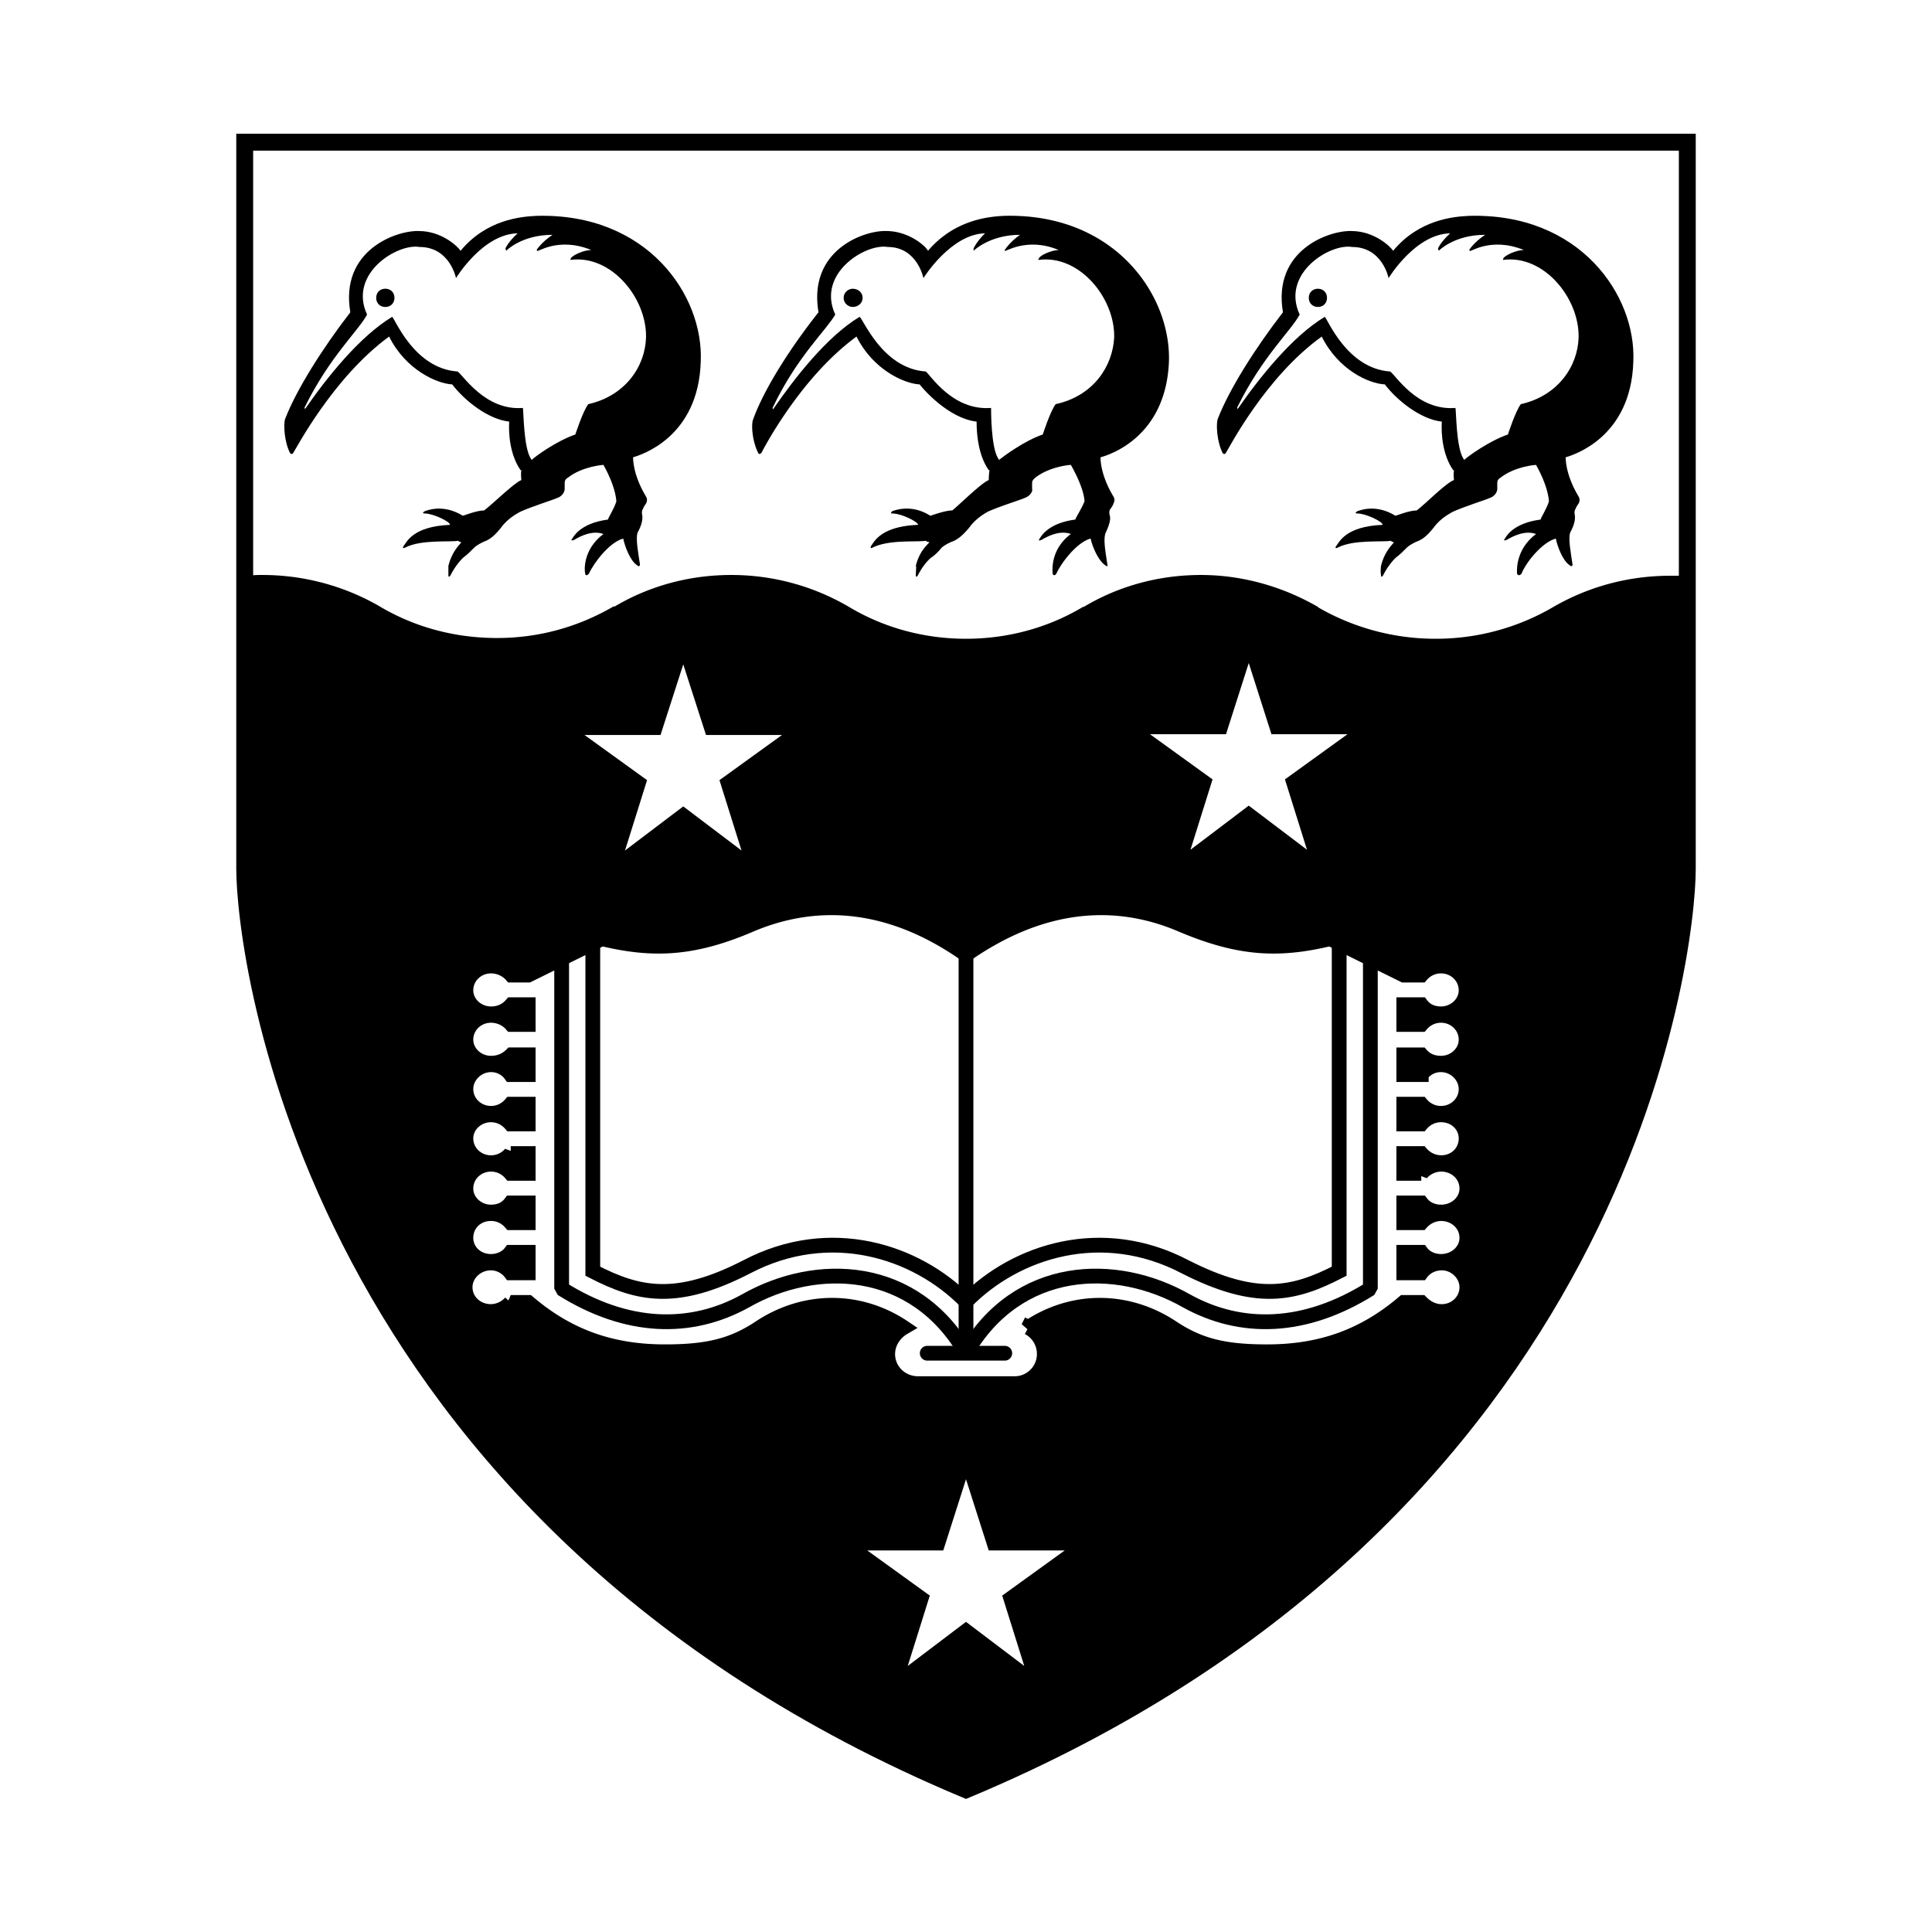 <svg xmlns="http://www.w3.org/2000/svg" width="2500" height="2500" viewBox="0 0 192.756 192.756"><path fill-rule="evenodd" clip-rule="evenodd" fill="#fff" d="M0 0h192.756v192.756H0V0z"/><path d="M96.378 178.568c65.593-27.422 71.964-83.402 71.964-91.886V14.188H24.415v72.495c0 8.484 6.446 64.463 71.963 91.885z" fill-rule="evenodd" clip-rule="evenodd" fill="#fff" stroke="#000" stroke-width="1.685" stroke-miterlimit="2.613"/><path d="M168.189 57.442h-1.518c-4.322 0-8.264 1.136-11.678 3.105a23.153 23.153 0 0 1-11.752 3.182 23.38 23.38 0 0 1-11.68-3.105l-.074-.076c-3.414-1.969-7.432-3.182-11.68-3.182-4.246 0-8.264 1.136-11.676 3.182h-.076c-3.412 2.045-7.432 3.182-11.679 3.182s-8.266-1.136-11.678-3.182a23.154 23.154 0 0 0-11.753-3.182c-4.247 0-8.266 1.136-11.678 3.182v-.076c-3.488 2.045-7.431 3.182-11.678 3.182-4.322 0-8.341-1.137-11.753-3.182a23.372 23.372 0 0 0-11.678-3.106c-.606 0-.758 0-1.29.076h-.455v29.24c0 8.484 6.446 64.464 71.963 91.886 65.593-27.422 71.964-83.402 71.964-91.886V57.518l-.151-.076z" fill-rule="evenodd" clip-rule="evenodd"/><path d="M96.378 95.242c7.28-5.075 14.56-5.909 21.384-3.03 5.688 2.424 9.631 2.727 14.939 1.439l7.355 3.636h1.744a2.572 2.572 0 0 1 1.971-.908c1.365 0 2.502 1.061 2.502 2.424 0 1.287-1.137 2.348-2.502 2.348-.834 0-1.516-.303-1.971-.908h-1.744v1.969h1.744a2.574 2.574 0 0 1 1.971-.91c1.365 0 2.502 1.062 2.502 2.426 0 1.287-1.137 2.348-2.502 2.348-.834 0-1.516-.303-1.971-.832h-1.744v1.969h1.744a2.409 2.409 0 0 1 1.971-.984c1.365 0 2.502 1.135 2.502 2.424 0 1.363-1.137 2.424-2.502 2.424a2.567 2.567 0 0 1-1.971-.91h-1.744v1.971h1.744a2.574 2.574 0 0 1 1.971-.91c1.441 0 2.502 1.061 2.502 2.35 0 1.363-1.061 2.424-2.502 2.424a2.693 2.693 0 0 1-1.971-.91h-1.744v1.971h1.744a2.693 2.693 0 0 1 1.971-.91c1.441 0 2.578 1.061 2.578 2.426 0 1.287-1.137 2.348-2.578 2.348-.758 0-1.516-.303-1.971-.91h-1.744v1.971h1.744a2.69 2.69 0 0 1 1.971-.908c1.441 0 2.578 1.061 2.578 2.424 0 1.287-1.137 2.348-2.578 2.348-.758 0-1.516-.303-1.971-.91h-1.744v2.047h1.744c.455-.607 1.213-.984 2.047-.984 1.365 0 2.502 1.135 2.502 2.422 0 1.365-1.137 2.426-2.502 2.426-.834 0-1.516-.379-2.047-.91h-1.744c-4.172 3.561-8.568 4.924-13.65 4.924-4.246 0-6.748-.605-9.479-2.424-4.473-2.953-9.934-2.953-14.332 0a2.976 2.976 0 0 1 1.594 2.652c0 1.666-1.365 2.953-2.957 2.953H91.6c-1.668 0-3.034-1.287-3.034-2.953 0-1.137.683-2.121 1.593-2.652-4.397-2.953-9.858-2.953-14.332 0-2.73 1.818-5.233 2.424-9.479 2.424-5.081 0-9.479-1.363-13.649-4.924h-1.744a2.693 2.693 0 0 1-1.972.91c-1.441 0-2.578-1.061-2.578-2.426 0-1.287 1.137-2.422 2.578-2.422.759 0 1.517.377 1.972.984H52.7v-2.047h-1.744c-.455.607-1.213.91-1.972.91-1.441 0-2.502-1.061-2.502-2.348 0-1.363 1.061-2.424 2.502-2.424.834 0 1.517.377 1.972.908H52.7v-1.971h-1.744c-.455.607-1.137.91-1.972.91-1.365 0-2.502-1.061-2.502-2.348 0-1.365 1.137-2.426 2.502-2.426a2.57 2.57 0 0 1 1.972.91H52.7v-1.971h-1.744a2.568 2.568 0 0 1-1.972.91c-1.365 0-2.502-1.061-2.502-2.424 0-1.289 1.137-2.35 2.502-2.35.834 0 1.517.381 1.972.91H52.7v-1.971h-1.744a2.568 2.568 0 0 1-1.972.91c-1.365 0-2.502-1.061-2.502-2.424 0-1.289 1.137-2.424 2.502-2.424a2.41 2.41 0 0 1 1.972.984H52.7v-1.969h-1.668c-.531.529-1.213.832-2.048.832-1.365 0-2.502-1.061-2.502-2.348 0-1.363 1.137-2.426 2.502-2.426.834 0 1.593.381 2.048.91H52.7v-1.969h-1.668c-.531.605-1.213.908-2.048.908-1.365 0-2.502-1.061-2.502-2.348 0-1.363 1.137-2.424 2.502-2.424.834 0 1.593.379 2.048.908H52.7l7.355-3.636c5.309 1.288 9.327.985 14.939-1.439 6.901-2.879 14.18-2.045 21.384 3.03z" fill-rule="evenodd" clip-rule="evenodd" fill="#fff" stroke="#000" stroke-width="1.474" stroke-linecap="round" stroke-miterlimit="2.613"/><path d="M92.51 135.012h7.736m-3.868-39.77v39.77m37.233-40.452v32.27c-4.551 2.348-8.266 3.182-15.395-.455-8.266-4.316-16.834-1.59-21.839 3.486-5.004-5.076-13.574-7.803-21.839-3.486-7.052 3.637-10.844 2.803-15.394.455V94.56" fill="none" stroke="#000" stroke-width="1.474" stroke-linecap="round" stroke-miterlimit="2.613"/><path d="M136.721 95.772v32.8c-6.523 4.09-12.893 4.242-18.352 1.213-7.053-4.016-16.834-3.713-21.991 5.227-5.157-8.939-14.938-9.242-21.991-5.227-5.46 3.029-11.829 2.877-18.351-1.213v-32.8" fill="none" stroke="#000" stroke-width="1.474" stroke-linecap="round" stroke-linejoin="bevel" stroke-miterlimit="2.613"/><path fill-rule="evenodd" clip-rule="evenodd" fill="#fff" stroke="#000" stroke-width="1.474" stroke-miterlimit="2.613" d="M68.169 63.881l2.806 8.711h9.327l-7.659 5.53 2.73 8.711-7.204-5.454-7.204 5.454 2.73-8.711-7.659-5.53h9.328l2.805-8.711zM124.588 63.729l2.805 8.787h9.328l-7.66 5.53 2.73 8.711-7.203-5.454-7.205 5.454 2.73-8.711-7.658-5.53h9.326l2.807-8.787zM96.378 145.162l2.806 8.787h9.328l-7.66 5.53 2.73 8.712-7.204-5.455-7.204 5.455 2.73-8.712-7.659-5.53h9.328l2.805-8.787z"/><path d="M45.951 25.02c2.578-3.106 5.991-3.409 7.583-3.484 11.071-.303 16.682 7.954 16.379 14.544-.228 7.575-5.991 9.318-6.749 9.544 0 0-.076 1.591 1.213 3.788.076.151.303.379.076.833-.076.075-.303.454-.303.53-.076.076-.152.303-.076.606.076.455-.076 1.06-.455 1.742-.228.606.076 2.121.228 3.182 0 .227-.152.227-.304.076-.682-.455-1.213-1.894-1.365-2.651-1.365.378-2.881 2.348-3.413 3.484-.076.151-.379.303-.379 0-.076-.151-.303-2.348 1.82-3.938-1.062-.379-2.199.151-2.958.606-.076 0-.379.151-.151-.152.076-.076.683-1.515 3.564-1.894 0-.152.606-1.061.834-1.818-.076-1.061-.607-2.424-1.289-3.636-.076 0-2.123.151-3.564 1.288-.152.075-.304.227-.304.529v.606c0 .076-.076.682-.834.909-.076.076-2.502.833-3.64 1.363-.076.076-1.138.53-1.896 1.591-.152.151-.759 1.061-1.668 1.363-.152.076-.683.303-.986.606-.379.379-.683.682-.986.909-.228.151-.91.91-1.365 1.818-.076.152-.228.304-.228 0v-.908c.303-1.212.834-1.818 1.289-2.349-.152-.076-.152 0-.303-.151-.911.151-3.716-.151-5.308.682-.152.076-.304.076-.152-.152.303-.379.91-1.969 4.625-2.121.076-.303-1.668-1.136-2.502-1.136-.303 0-.152-.151 0-.227.228-.076 1.82-.757 3.792.454.076 0 1.365-.53 2.124-.53.91-.682 2.958-2.728 3.715-3.03 0-.152-.075-.531 0-.985h-.075c-1.062-1.515-1.214-3.636-1.138-4.848-2.124-.228-4.474-2.121-5.688-3.712-1.517-.075-4.626-1.439-6.294-4.772-5.611 4.091-9.327 11.288-9.555 11.59-.076.152-.151.152-.303.076-.607-1.136-.683-2.878-.531-3.409 1.138-2.954 3.716-7.045 6.521-10.681-1.062-6.212 4.625-8.181 6.825-8.105 2.278.001 3.87 1.515 4.174 1.97z" fill-rule="evenodd" clip-rule="evenodd"/><path d="M45.496 27.747s2.654-4.394 6.143-4.469c-.985.909-1.213 1.515-1.213 1.515l.076.227s1.516-1.591 4.625-1.591c-1.138.758-1.592 1.515-1.592 1.515l.076.076c-.076.227 2.048-1.439 5.384-.076-.758 0-1.896.531-2.047.834-.076.151 0 .151 0 .151 4.019-.53 7.583 3.787 7.507 7.727-.076 2.879-2.048 5.833-5.763 6.667-.531.681-1.29 3.03-1.29 3.03-1.82.606-4.019 2.197-4.322 2.5v.075l-.153-.228c-.683-1.136-.683-4.621-.758-5-3.792.303-5.991-3.333-6.522-3.636-4.322-.303-6.218-5.227-6.521-5.454-3.26 1.969-6.521 6.06-8.72 9.242.076-.151-.076-.075 0-.227 2.502-5.076 5.384-7.651 6.218-9.242-1.896-4.091 3.033-7.121 5.232-6.742 3.033.001 3.64 3.106 3.64 3.106z" fill-rule="evenodd" clip-rule="evenodd" fill="#fff"/><path d="M37.534 29.716c0-.53.379-.909.91-.909s.91.378.91.909-.379.909-.91.909-.91-.378-.91-.909zM92.586 25.02c2.654-3.106 6.066-3.409 7.583-3.484 11.07-.303 16.682 7.954 16.455 14.544-.303 7.575-5.99 9.318-6.824 9.544 0 0-.076 1.591 1.213 3.788.076.151.303.379.076.833 0 .075-.229.454-.305.53-.074.076-.15.303-.074.606.15.455-.076 1.06-.381 1.742-.303.606 0 2.121.152 3.182.076.227-.076.227-.227.076-.684-.455-1.289-1.894-1.441-2.651-1.365.378-2.883 2.348-3.412 3.484-.076.151-.305.303-.379 0 0-.151-.305-2.348 1.818-3.938-1.061-.379-2.197.151-2.957.606-.076 0-.379.151-.15-.152.074-.076.682-1.515 3.562-1.894 0-.152.607-1.061.91-1.818-.074-1.061-.682-2.424-1.365-3.636-.074 0-2.123.151-3.562 1.288-.076.075-.305.227-.305.529v.606c.076.076-.074.682-.834.909-.074.076-2.502.833-3.639 1.363-.076.076-1.062.53-1.821 1.591-.151.151-.834 1.061-1.668 1.363a4.007 4.007 0 0 0-1.062.606 5.066 5.066 0 0 1-.911.909c-.303.151-.986.91-1.44 1.818-.076.152-.227.304-.227 0 0-.378.075-.908 0-.908.303-1.212.833-1.818 1.364-2.349-.228-.076-.151 0-.379-.151-.91.151-3.64-.151-5.308.682-.151.076-.227.076-.151-.152.303-.379.91-1.969 4.701-2.121 0-.303-1.668-1.136-2.578-1.136-.228 0-.076-.151 0-.227.228-.076 1.896-.757 3.792.454.076 0 1.441-.53 2.199-.53.834-.682 2.881-2.728 3.639-3.03 0-.152 0-.531.076-.985h-.076c-1.061-1.515-1.213-3.636-1.213-4.848-2.123-.228-4.398-2.121-5.687-3.712-1.517-.075-4.626-1.439-6.294-4.772-5.611 4.091-9.327 11.288-9.479 11.59-.151.152-.228.152-.303.076-.606-1.136-.758-2.878-.531-3.409 1.062-2.954 3.64-7.045 6.521-10.681-1.062-6.212 4.55-8.181 6.749-8.105 2.277.001 3.946 1.515 4.173 1.97z" fill-rule="evenodd" clip-rule="evenodd"/><path d="M92.131 27.747s2.73-4.394 6.142-4.469c-.91.909-1.137 1.515-1.137 1.515v.227s1.592-1.591 4.625-1.591c-1.061.758-1.516 1.515-1.516 1.515v.076c-.076.227 2.123-1.439 5.383-.076-.682 0-1.895.531-1.971.834-.152.151 0 .151 0 .151 4.02-.53 7.582 3.787 7.506 7.727-.15 2.879-2.047 5.833-5.838 6.667-.531.681-1.289 3.03-1.289 3.03-1.82.606-3.943 2.197-4.322 2.5v.075l-.152-.228c-.682-1.136-.682-4.621-.682-5-3.868.303-6.067-3.333-6.522-3.636-4.322-.303-6.218-5.227-6.597-5.454-3.262 1.969-6.446 6.06-8.645 9.242 0-.151-.076-.075 0-.227 2.427-5.076 5.308-7.651 6.218-9.242-1.896-4.091 3.033-7.121 5.231-6.742 2.959.001 3.566 3.106 3.566 3.106z" fill-rule="evenodd" clip-rule="evenodd" fill="#fff"/><path d="M84.169 29.716c0-.53.455-.909.91-.909.532 0 .986.378.986.909s-.455.909-.986.909c-.455 0-.91-.378-.91-.909zM138.994 25.02c2.578-3.106 5.99-3.409 7.584-3.484 11.07-.303 16.682 7.954 16.379 14.544-.227 7.575-5.99 9.318-6.748 9.544 0 0-.076 1.591 1.213 3.788.076.151.303.379.076.833-.076.075-.305.454-.305.53-.076.076-.15.303-.076.606.076.455-.074 1.06-.455 1.742-.227.606.076 2.121.229 3.182 0 .227-.152.227-.303.076-.684-.455-1.215-1.894-1.365-2.651-1.365.378-2.957 2.348-3.412 3.484-.076.151-.379.303-.455 0 0-.151-.229-2.348 1.895-3.938-1.061-.379-2.197.151-2.957.606-.076 0-.379.151-.15-.152.074-.076.682-1.515 3.562-1.894 0-.152.607-1.061.834-1.818-.076-1.061-.605-2.424-1.289-3.636-.074 0-2.123.151-3.562 1.288-.152.075-.305.227-.305.529v.606c0 .076-.076.682-.834.909-.076.076-2.502.833-3.639 1.363-.076.076-1.139.53-1.896 1.591-.152.151-.758 1.061-1.668 1.363-.152.076-.684.303-.986.606-.379.379-.682.682-.986.909-.227.151-.91.91-1.363 1.818-.076.152-.229.304-.229 0-.076-.378 0-.908 0-.908.303-1.212.834-1.818 1.289-2.349-.152-.076-.152 0-.303-.151-.91.151-3.717-.151-5.309.682-.152.076-.303.076-.152-.152.305-.379.91-1.969 4.627-2.121.076-.303-1.668-1.136-2.504-1.136-.303 0-.15-.151 0-.227.229-.076 1.82-.757 3.793.454.076 0 1.365-.53 2.123-.53.91-.682 2.881-2.728 3.715-3.03 0-.152-.076-.531 0-.985h-.076c-1.061-1.515-1.213-3.636-1.137-4.848-2.123-.228-4.475-2.121-5.688-3.712-1.592-.075-4.625-1.439-6.293-4.772-5.688 4.091-9.328 11.288-9.555 11.59-.076.152-.152.152-.303.076-.607-1.136-.684-2.878-.531-3.409 1.137-2.954 3.715-7.045 6.521-10.681-1.062-6.212 4.625-8.181 6.824-8.105 2.274.001 3.867 1.515 4.17 1.97z" fill-rule="evenodd" clip-rule="evenodd"/><path d="M138.539 27.747s2.654-4.394 6.143-4.469c-.984.909-1.213 1.515-1.213 1.515l.076.227s1.516-1.591 4.625-1.591c-1.137.758-1.592 1.515-1.592 1.515l.076.076c-.076.227 2.047-1.439 5.383-.076-.758 0-1.895.531-2.047.834-.076.151 0 .151 0 .151 4.02-.53 7.584 3.787 7.508 7.727-.076 2.879-2.049 5.833-5.764 6.667-.531.681-1.289 3.03-1.289 3.03-1.82.606-4.02 2.197-4.322 2.5v.075l-.152-.227c-.682-1.136-.682-4.621-.758-5-3.867.303-5.99-3.333-6.521-3.636-4.322-.303-6.219-5.227-6.521-5.454-3.262 1.969-6.521 6.06-8.721 9.242.076-.151-.076-.075 0-.227 2.502-5.076 5.385-7.651 6.219-9.242-1.896-4.091 3.033-7.121 5.232-6.742 3.033 0 3.638 3.105 3.638 3.105z" fill-rule="evenodd" clip-rule="evenodd" fill="#fff"/><path d="M130.578 29.716c0-.53.379-.909.91-.909.529 0 .908.378.908.909s-.379.909-.908.909c-.531 0-.91-.378-.91-.909z" fill-rule="evenodd" clip-rule="evenodd"/></svg>